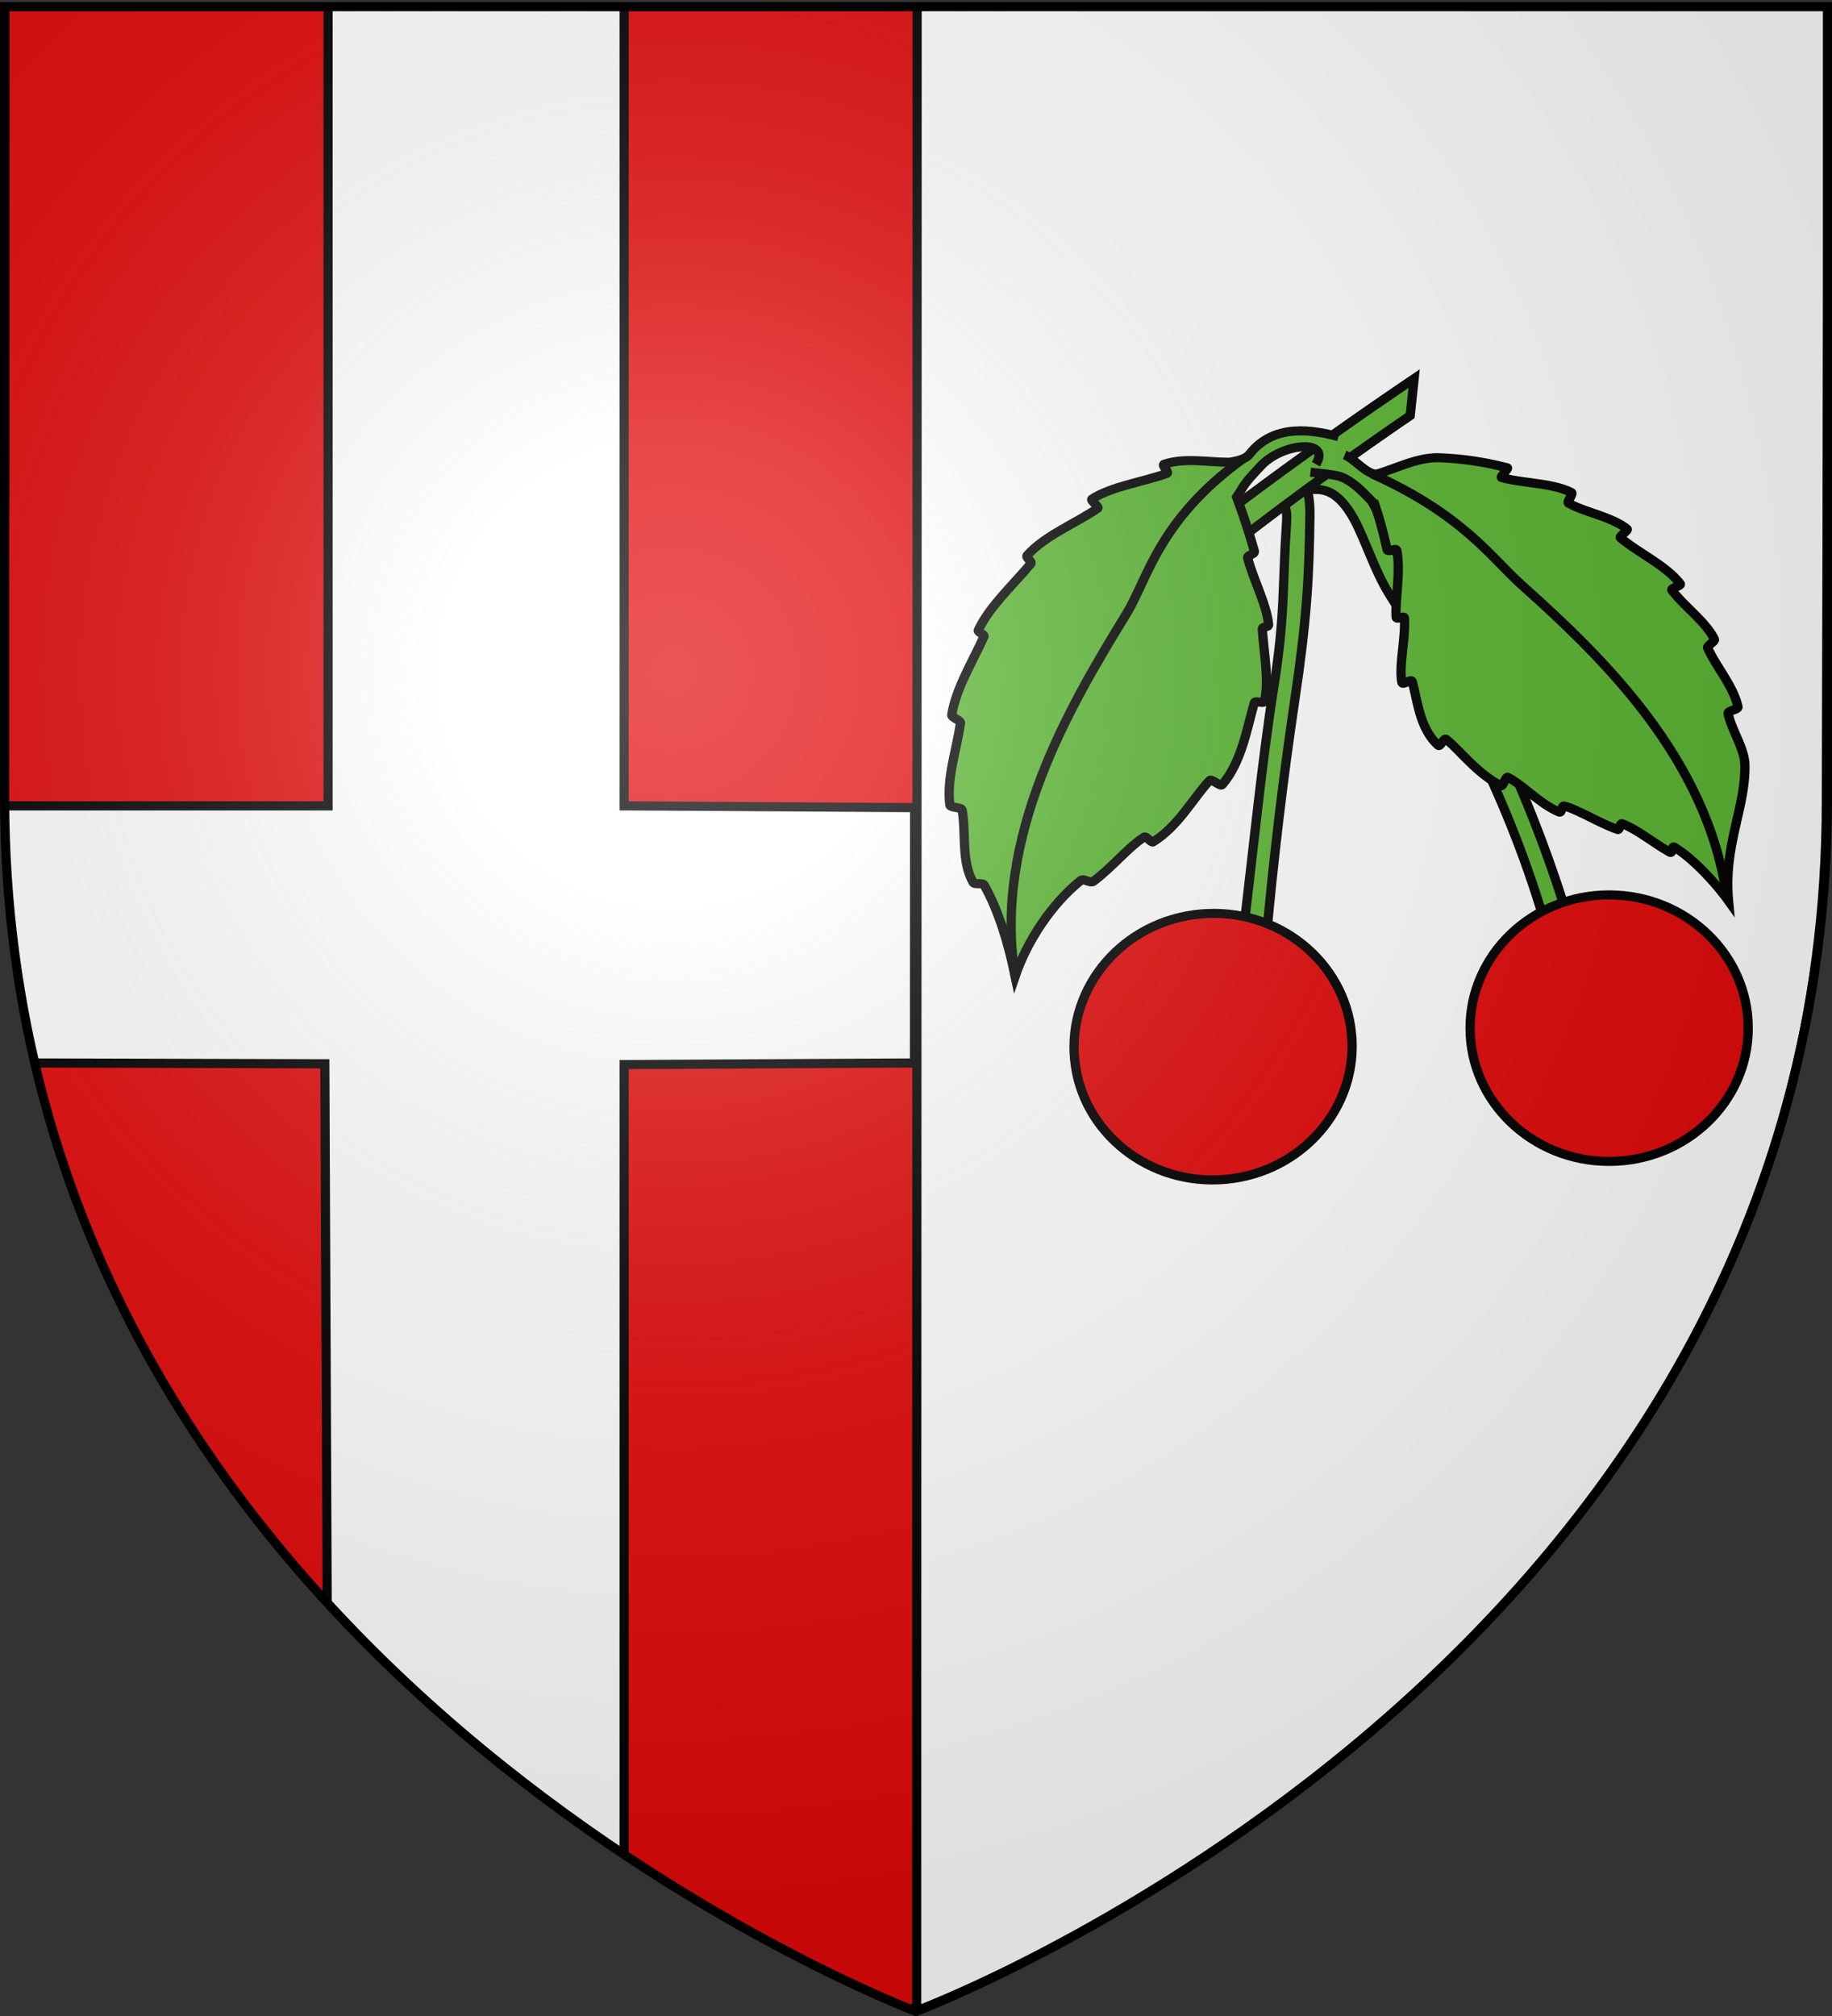 <svg xmlns="http://www.w3.org/2000/svg" xmlns:xlink="http://www.w3.org/1999/xlink" width="600" height="660" version="1.0"><rect width="100%" height="100%" fill="#333333" stroke="none"/><desc>Flag of Canton of Valais (Wallis)</desc><defs><clipPath id="d" clipPathUnits="userSpaceOnUse"><path d="M300 658.5S1.5 546.18 1.5 260.728V2.176h597v258.552C598.5 546.18 300 658.5 300 658.5z" style="opacity:1;fill:none;fill-opacity:1;fill-rule:evenodd;stroke:#000;stroke-width:3;stroke-linecap:butt;stroke-linejoin:miter;stroke-miterlimit:4;stroke-dasharray:none;stroke-opacity:1"/></clipPath><clipPath id="b" clipPathUnits="userSpaceOnUse"><path d="M300 658.5S1.5 546.18 1.5 260.728V2.176h597v258.552C598.5 546.18 300 658.5 300 658.5z" style="opacity:1;fill:none;fill-opacity:1;fill-rule:evenodd;stroke:#000;stroke-width:3;stroke-linecap:butt;stroke-linejoin:miter;stroke-miterlimit:4;stroke-dasharray:none;stroke-opacity:1"/></clipPath><clipPath id="c" clipPathUnits="userSpaceOnUse"><path d="M300 658.5S1.5 546.18 1.5 260.728V2.176h597v258.552C598.5 546.18 300 658.5 300 658.5z" style="opacity:1;fill:none;fill-opacity:1;fill-rule:evenodd;stroke:#000;stroke-width:3;stroke-linecap:butt;stroke-linejoin:miter;stroke-miterlimit:4;stroke-dasharray:none;stroke-opacity:1"/></clipPath><radialGradient xlink:href="#a" id="e" cx="221.445" cy="226.331" r="300" fx="221.445" fy="226.331" gradientTransform="matrix(1.353 0 0 1.349 -79.186 -85.26)" gradientUnits="userSpaceOnUse"/><linearGradient id="a"><stop offset="0" style="stop-color:white;stop-opacity:.314"/><stop offset=".19" style="stop-color:white;stop-opacity:.251"/><stop offset=".6" style="stop-color:#6b6b6b;stop-opacity:.125"/><stop offset="1" style="stop-color:black;stop-opacity:.125"/></linearGradient></defs><g style="display:inline"><path d="M226.236 660.364C85.67 587.382 8.971 450.18-12.79 322.892c-4.518-26.425 14.682-39.73 14.682-174.962V1.57h595.624l.806 126.804c-.075 165.706-.41 191.27-18.132 246.173-22.67 70.231-76.798 148.244-143.79 201.518-37.152 29.543-125.75 81.633-138.923 81.432-2.372-.037-53.77 11.939-71.24 2.868z" clip-path="url(#b)" style="fill:#e20909;fill-opacity:1;fill-rule:nonzero;stroke:#000;stroke-width:2.443;stroke-linecap:round;stroke-linejoin:bevel;stroke-miterlimit:4;stroke-dasharray:none;stroke-dashoffset:0;stroke-opacity:1"/><path d="M300.225 658.286c0-275.393.144-326.35.144-656.463l298.5-.15-.723 260.724c0 285.45-297.921 395.89-297.921 395.89z" clip-path="url(#c)" style="display:inline;fill:#fff;fill-opacity:1;fill-rule:evenodd;stroke:#000;stroke-width:3;stroke-linejoin:bevel;stroke-miterlimit:4;stroke-dasharray:none;stroke-opacity:1"/><path d="M107.78 2.037v261.79H-2.34c-.452 3.783-.765 38.474 10.4 84.164l98.657.266.798 182.87c29.13 33.128 62.006 57.705 97.511 80.206v-262.81l95.384-.532.037-83.588-95.421-.577V2.036z" clip-path="url(#d)" style="fill:#fff;stroke:#000;stroke-width:3;stroke-linecap:butt;stroke-linejoin:miter;stroke-miterlimit:4;stroke-dasharray:none;stroke-opacity:1" transform="matrix(.997 0 0 1 -.008 0)"/></g><g style="stroke:#000;stroke-width:1.137;stroke-miterlimit:4;stroke-dasharray:none;stroke-opacity:1"><g style="stroke:#000;stroke-width:1.137;stroke-miterlimit:4;stroke-dasharray:none;stroke-opacity:1"><g style="stroke:#000;stroke-width:2.169;stroke-miterlimit:4;stroke-dasharray:none;stroke-opacity:1"><path d="M934.791 366.185c1.94.443 3.285 2.869 3.215 9.134-.167 14.766-.736 24.968-3.548 44.24-2.726 18.678-5.039 38.6-6.75 58.012l-5.434-1.37c2.38-19.897 4.479-41.836 7.276-59.842 2.705-17.416 1.949-23.602 3.004-39.607.353-5.35-1.898-4.836-3.909-3.038" style="display:inline;fill:#5ab532;fill-opacity:1;stroke:#000;stroke-width:2.169;stroke-miterlimit:4;stroke-dasharray:none;stroke-opacity:1" transform="matrix(1.399 0 0 1.367 -883.266 -344.23)"/><path d="M947.752 499.435c1.646 17.54-11.538 33.138-29.428 34.817s-33.747-11.193-35.394-28.733 11.538-33.138 29.429-34.817 33.746 11.193 35.393 28.733z" style="fill:#e20909;fill-opacity:.995;stroke:#000;stroke-width:2.169;stroke-miterlimit:4;stroke-dasharray:none;stroke-opacity:1" transform="matrix(1.399 0 0 1.367 -883.266 -344.23)"/><path d="M942.298 362.11c4.372 1.367 8.146 5.322 11.692 12.629 2.602 5.362 4.758 11.148 7.83 16.163 13.848 22.617 26.721 48.14 36.396 80.101l-4.701 3.653c-8.622-31.02-22.153-56.686-36.796-80.327-2.914-4.705-4.78-10.307-7.085-15.511-5.134-11.59-9.836-9.57-12.434-9.79" style="display:inline;fill:#5ab532;fill-opacity:1;stroke:#000;stroke-width:2.169;stroke-miterlimit:4;stroke-dasharray:none;stroke-opacity:1" transform="matrix(1.399 0 0 1.367 -883.266 -344.23)"/><path d="M1040.617 498.046c0 17.617-14.584 31.915-32.554 31.915s-32.553-14.298-32.553-31.915 14.584-31.915 32.553-31.915c17.97 0 32.554 14.298 32.554 31.915z" style="fill:#e20909;fill-opacity:.995;stroke:#000;stroke-width:2.169;stroke-miterlimit:4;stroke-dasharray:none;stroke-opacity:1" transform="matrix(1.399 0 0 1.367 -883.266 -344.23)"/><path d="m915.73 385.648.35-9.212a1034 1034 0 0 1 46.325-33.949l-.922 8.871c-15.737 10.98-30.953 22.442-45.752 34.29z" style="display:inline;fill:#5ab532;fill-opacity:1;stroke:#000;stroke-width:2.169;stroke-miterlimit:4;stroke-dasharray:none;stroke-opacity:1" transform="matrix(1.399 0 0 1.367 -883.266 -344.23)"/><g style="stroke:#000;stroke-width:2.029;stroke-miterlimit:4;stroke-dasharray:none;stroke-opacity:1"><path d="M935.501 361.278c5.694-3.547-4.395-7.69-11.016-5.104-2.185.854-4.42 1.543-6.371 2.941l-1.403.814c-.554 4.416-1.234 8.607-2.06 12.57-.158.759-1.828-.022-1.998.72-1.138 4.994-1.022 11.136-2.71 15.351-.255.635-1.414-.342-1.682.275-2.131 4.905-3.803 10.845-6.893 14.595-.507.614-1.69-1.223-2.224-.64-4.15 4.523-8.498 10.527-14.54 13.101-.66.282-1.384-2.336-2.069-2.078-5.062 1.903-10.756 6.041-17.273 6.62-.458.042-.69-1.89-1.181-1.845-3.944.352-9.18 2.802-14.426 3.782-.89.166-1.542-1.626-2.442-1.429-8.086 1.77-16.687 6.827-22.5 12.562 2.18-7.824 3.43-15.008 3.235-21.243-.024-.763-1.87-.929-1.877-1.683-.208-5.365 3.623-10.4 5.214-15.479.23-.707-2.11-1.583-1.857-2.28 2.077-5.735 6.947-10.296 10.393-15.27.392-.567-1.25-1.98-.842-2.536 3.621-4.922 9.525-8.534 14.25-12.411.397-.326-.867-1.497-.463-1.815 4.702-3.697 11.519-5.598 17.005-8.047.597-.266-.463-1.754.142-2.004 5.353-2.215 12.73-1.568 18.56-2.393.513-.073-.701-2.356-.185-2.417 5.084-.6 11.95 1.735 17.221 2.336.68.078-.29-2.202.391-2.104 4.716.684 8.72 3.951 12.975 6.126 1.573.433 3.307 1.033 4.74.351 8.054-3.83 14.957 1.62 19.095 5.363" style="display:inline;fill:#5ab532;fill-opacity:1;fill-rule:evenodd;stroke:#000;stroke-width:2.029;stroke-linecap:butt;stroke-linejoin:miter;stroke-miterlimit:4;stroke-dasharray:none;stroke-opacity:1" transform="scale(1.496 1.461)rotate(-27.04 76.864 1578.933)"/><path d="M927.939 370.838c-22.804-3.817-30.76-14.453-38.544-19.332-20.51-12.854-48.758-31.078-58.619-61.251" style="fill:none;fill-rule:evenodd;stroke:#000;stroke-width:2.029;stroke-linecap:butt;stroke-linejoin:miter;stroke-miterlimit:4;stroke-dasharray:none;stroke-opacity:1" transform="scale(1.496 -1.461)rotate(27.04 1584.94 -1229.659)"/></g><g style="stroke:#000;stroke-width:2.055;stroke-miterlimit:4;stroke-dasharray:none;stroke-opacity:1"><path d="M961.08 352.033c2.468-.926 5.32-2.07 6.585-2.182 3.171-.282 6.346 1.056 9.415 2.092a101 101 0 0 1 7.131 7.85c.544.668 1.574-1.398 2.078-.746 2.973 3.848 4.774 10.16 6.768 13.451.39.644 1.386-1.233 1.754-.613 2.418 4.072 3.813 10.156 6.163 13.158.551.705 1.404-1.78 2.002-1.14 2.945 3.155 6.288 8.683 11.738 10.156.633.17.277-2.158.96-2.012 3.894.835 9.655 3.76 15.588 3.767.57 0-.08-2.378.512-2.386 3.709-.045 9.086 2.128 13.748 1.762.678-.143-.361-1.576.392-1.733 3.182-.663 8.753-.14 12.871-.693.627-.084-.28-1.556.36-1.63 3.478-.4 8.672.763 12.312.873.88.027-.438-1.528.437-1.46 4.939.389 11.969 3.086 16.226 5.317-6.831-10.711-6.33-20.505-10.963-29.086-1.79-3.315-6.37-5.723-8.653-8.66-.425-.547 1.669-1.815 1.228-2.349-3.07-3.714-8.34-5.76-12.078-8.76-.475-.382.873-2.09.388-2.458-3.486-2.658-9.576-3.581-13.48-5.574-.45-.23 1.462-1.872 1.006-2.093-4.715-2.286-11.494-1.972-16.598-3.209-.473-.114.87-2.325.396-2.43-4.232-.936-9.83.906-14.186.751-.618-.022.038-2.437-.58-2.442-4.68-.043-10.66 3.17-15.327 4.1-.38.076.51-2.63.131-2.548a67.4 67.4 0 0 0-14.417 4.89c-4.312 2.03-7.188 6.322-10.625 9.644-1.765 1.219-5.995-.81-8.343-.564" style="fill:#5ab532;fill-opacity:1;fill-rule:evenodd;stroke:#000;stroke-width:2.055;stroke-linecap:butt;stroke-linejoin:miter;stroke-miterlimit:4;stroke-dasharray:none;stroke-opacity:1" transform="scale(1.477 1.443)rotate(27.342 1129.26 -1148.713)"/><path d="M973.387 346.107c22.187-1.045 32.26 4.768 41.13 7.164 23.366 6.313 54.633 16.033 72.867 42.018" style="fill:none;fill-rule:evenodd;stroke:#000;stroke-width:2.055;stroke-linecap:butt;stroke-linejoin:miter;stroke-miterlimit:4;stroke-dasharray:none;stroke-opacity:1" transform="scale(1.477 1.443)rotate(27.342 1129.26 -1148.713)"/></g></g></g></g><g style="display:inline"><path d="M298.444 658.986s298.5-112.32 298.5-397.772V2.662h-597v258.552c0 285.452 298.5 397.772 298.5 397.772" style="fill:url(#e);fill-opacity:1;fill-rule:evenodd;stroke:none"/></g><path d="M300 658.5S1.5 546.18 1.5 260.728V2.176h597v258.552C598.5 546.18 300 658.5 300 658.5z" style="opacity:1;fill:none;fill-opacity:1;fill-rule:evenodd;stroke:#000;stroke-width:3;stroke-linecap:butt;stroke-linejoin:miter;stroke-miterlimit:4;stroke-dasharray:none;stroke-opacity:1"/></svg>